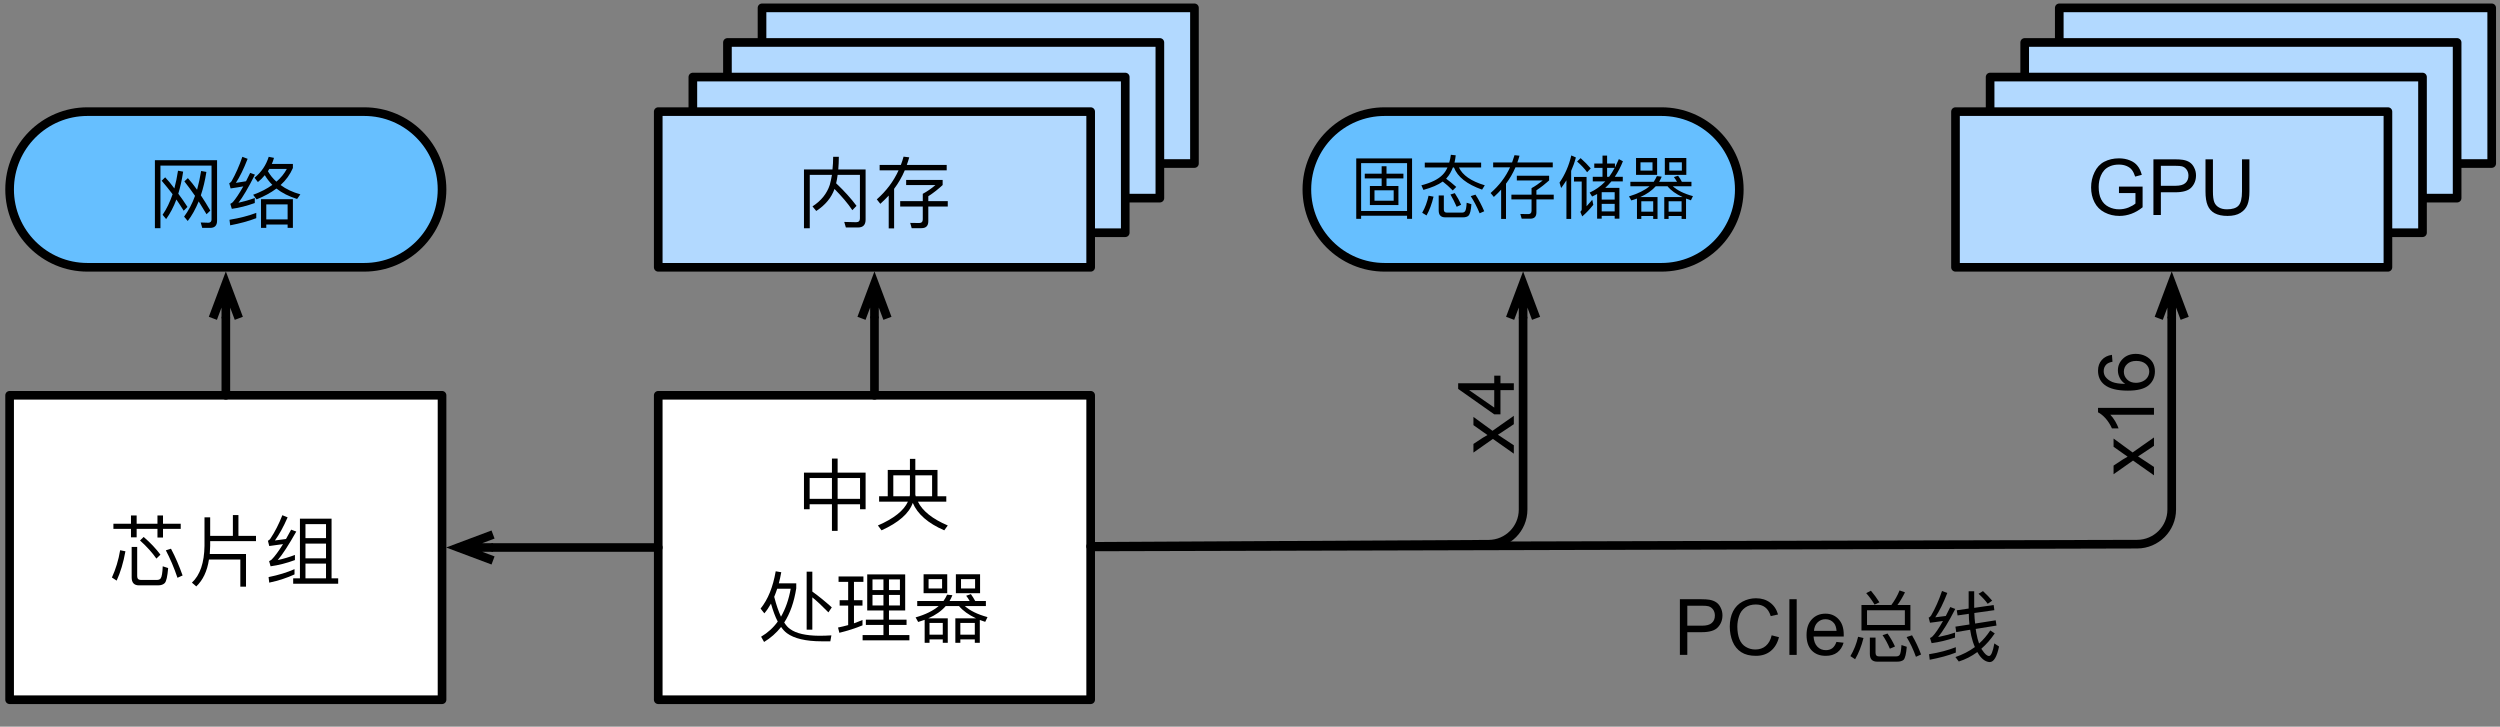 <?xml version="1.0" encoding="UTF-8"?>
<svg xmlns="http://www.w3.org/2000/svg" xmlns:xlink="http://www.w3.org/1999/xlink" width="385.333" height="112" viewBox="0 0 385.333 112" version="1.1">
<rect x="0" y="0" width="385.333" height="112" fill="#808080" stroke="none"/>
<g id="surface1">
<path style=" stroke:none;fill-rule:nonzero;fill:rgb(69.804%,85.098%,100%);fill-opacity:1;" d="M 317.332 25.332 L 384 25.332 L 384 1.332 L 317.332 1.332 Z M 317.332 25.332 "/>
<path style="fill:none;stroke-width:1;stroke-linecap:round;stroke-linejoin:round;stroke:rgb(0%,0%,0%);stroke-opacity:1;stroke-miterlimit:10;" d="M -213.001 367.999 L -163 367.999 L -163 385.999 L -213.001 385.999 Z M -213.001 367.999 " transform="matrix(1.333,0,0,1.333,601.333,-489.333)"/>
<path style=" stroke:none;fill-rule:nonzero;fill:rgb(0%,0%,0%);fill-opacity:1;" d="M 338.27 17.137 L 338.27 8.555 L 342.082 8.555 C 342.844 8.555 343.426 8.633 343.832 8.781 C 344.234 8.938 344.551 9.211 344.793 9.594 C 345.027 9.984 345.145 10.418 345.145 10.887 C 345.145 11.5 344.941 12.012 344.543 12.43 C 344.152 12.844 343.547 13.109 342.73 13.219 C 343.02 13.375 343.25 13.523 343.418 13.656 C 343.75 13.965 344.062 14.344 344.355 14.805 L 345.855 17.137 L 344.418 17.137 L 343.27 15.344 C 342.949 14.836 342.676 14.445 342.457 14.18 C 342.25 13.902 342.051 13.711 341.875 13.594 C 341.707 13.484 341.543 13.406 341.375 13.367 C 341.234 13.34 341.02 13.324 340.73 13.324 L 339.418 13.324 L 339.418 17.137 Z M 339.418 12.344 L 341.855 12.344 C 342.379 12.344 342.793 12.293 343.082 12.18 C 343.375 12.07 343.594 11.898 343.75 11.656 C 343.902 11.422 343.98 11.168 343.98 10.887 C 343.98 10.484 343.824 10.152 343.52 9.887 C 343.23 9.625 342.762 9.492 342.125 9.492 L 339.418 9.492 Z M 339.418 12.344 "/>
<path style=" stroke:none;fill-rule:nonzero;fill:rgb(0%,0%,0%);fill-opacity:1;" d="M 345.98 17.137 L 349.293 8.555 L 350.5 8.555 L 354.02 17.137 L 352.73 17.137 L 351.73 14.531 L 348.125 14.531 L 347.188 17.137 Z M 348.457 13.617 L 351.375 13.617 L 350.48 11.219 C 350.199 10.5 350 9.906 349.875 9.449 C 349.762 10.008 349.605 10.555 349.395 11.094 Z M 348.457 13.617 "/>
<path style=" stroke:none;fill-rule:nonzero;fill:rgb(0%,0%,0%);fill-opacity:1;" d="M 354.898 17.137 L 354.898 8.555 L 356.609 8.555 L 358.629 14.637 C 358.82 15.195 358.961 15.617 359.047 15.906 C 359.141 15.59 359.297 15.133 359.504 14.531 L 361.566 8.555 L 363.086 8.555 L 363.086 17.137 L 362.004 17.137 L 362.004 9.949 L 359.504 17.137 L 358.484 17.137 L 355.984 9.824 L 355.984 17.137 Z M 354.898 17.137 "/>
<path style=" stroke:none;fill-rule:nonzero;fill:rgb(69.804%,85.098%,100%);fill-opacity:1;" d="M 312 30.668 L 378.668 30.668 L 378.668 6.668 L 312 6.668 Z M 312 30.668 "/>
<path style="fill:none;stroke-width:1;stroke-linecap:round;stroke-linejoin:round;stroke:rgb(0%,0%,0%);stroke-opacity:1;stroke-miterlimit:10;" d="M -217 372.001 L -166.999 372.001 L -166.999 390.001 L -217 390.001 Z M -217 372.001 " transform="matrix(1.333,0,0,1.333,601.333,-489.333)"/>
<path style=" stroke:none;fill-rule:nonzero;fill:rgb(0%,0%,0%);fill-opacity:1;" d="M 332.938 22.469 L 332.938 13.887 L 336.75 13.887 C 337.512 13.887 338.094 13.965 338.5 14.117 C 338.902 14.273 339.219 14.543 339.457 14.93 C 339.691 15.32 339.812 15.75 339.812 16.219 C 339.812 16.836 339.609 17.344 339.207 17.762 C 338.816 18.18 338.215 18.445 337.395 18.555 C 337.688 18.711 337.918 18.855 338.082 18.992 C 338.418 19.297 338.73 19.68 339.02 20.137 L 340.52 22.469 L 339.082 22.469 L 337.938 20.68 C 337.613 20.168 337.344 19.777 337.125 19.512 C 336.918 19.234 336.719 19.043 336.543 18.93 C 336.375 18.82 336.207 18.742 336.043 18.699 C 335.902 18.672 335.688 18.656 335.395 18.656 L 334.082 18.656 L 334.082 22.469 Z M 334.082 17.68 L 336.52 17.68 C 337.047 17.68 337.457 17.625 337.75 17.512 C 338.043 17.402 338.262 17.23 338.418 16.992 C 338.566 16.758 338.645 16.5 338.645 16.219 C 338.645 15.82 338.488 15.484 338.188 15.219 C 337.895 14.961 337.426 14.824 336.793 14.824 L 334.082 14.824 Z M 334.082 17.68 "/>
<path style=" stroke:none;fill-rule:nonzero;fill:rgb(0%,0%,0%);fill-opacity:1;" d="M 340.645 22.469 L 343.957 13.887 L 345.168 13.887 L 348.688 22.469 L 347.395 22.469 L 346.395 19.867 L 342.793 19.867 L 341.855 22.469 Z M 343.125 18.949 L 346.043 18.949 L 345.145 16.555 C 344.863 15.836 344.668 15.242 344.543 14.781 C 344.426 15.34 344.27 15.887 344.062 16.43 Z M 343.125 18.949 "/>
<path style=" stroke:none;fill-rule:nonzero;fill:rgb(0%,0%,0%);fill-opacity:1;" d="M 349.566 22.469 L 349.566 13.887 L 351.273 13.887 L 353.297 19.969 C 353.488 20.527 353.629 20.949 353.711 21.242 C 353.805 20.922 353.961 20.465 354.172 19.867 L 356.234 13.887 L 357.754 13.887 L 357.754 22.469 L 356.672 22.469 L 356.672 15.281 L 354.172 22.469 L 353.148 22.469 L 350.648 15.156 L 350.648 22.469 Z M 349.566 22.469 "/>
<path style=" stroke:none;fill-rule:nonzero;fill:rgb(69.804%,85.098%,100%);fill-opacity:1;" d="M 306.668 36 L 373.332 36 L 373.332 12 L 306.668 12 Z M 306.668 36 "/>
<path style="fill:none;stroke-width:1;stroke-linecap:round;stroke-linejoin:round;stroke:rgb(0%,0%,0%);stroke-opacity:1;stroke-miterlimit:10;" d="M -220.999 376 L -171.001 376 L -171.001 394 L -220.999 394 Z M -220.999 376 " transform="matrix(1.333,0,0,1.333,601.333,-489.333)"/>
<path style=" stroke:none;fill-rule:nonzero;fill:rgb(0%,0%,0%);fill-opacity:1;" d="M 327.605 27.805 L 327.605 19.219 L 331.418 19.219 C 332.176 19.219 332.762 19.297 333.168 19.449 C 333.566 19.605 333.887 19.875 334.125 20.262 C 334.359 20.652 334.48 21.086 334.48 21.555 C 334.48 22.168 334.277 22.68 333.875 23.094 C 333.484 23.512 332.879 23.777 332.062 23.887 C 332.355 24.043 332.582 24.188 332.75 24.324 C 333.082 24.633 333.395 25.012 333.688 25.469 L 335.188 27.805 L 333.75 27.805 L 332.605 26.012 C 332.281 25.5 332.012 25.109 331.793 24.844 C 331.582 24.57 331.387 24.375 331.207 24.262 C 331.043 24.152 330.875 24.074 330.707 24.031 C 330.566 24.008 330.355 23.992 330.062 23.992 L 328.75 23.992 L 328.75 27.805 Z M 328.75 23.012 L 331.188 23.012 C 331.715 23.012 332.125 22.961 332.418 22.844 C 332.707 22.734 332.926 22.562 333.082 22.324 C 333.234 22.09 333.312 21.836 333.312 21.555 C 333.312 21.152 333.156 20.82 332.855 20.555 C 332.562 20.293 332.094 20.156 331.457 20.156 L 328.75 20.156 Z M 328.75 23.012 "/>
<path style=" stroke:none;fill-rule:nonzero;fill:rgb(0%,0%,0%);fill-opacity:1;" d="M 335.312 27.805 L 338.625 19.219 L 339.832 19.219 L 343.355 27.805 L 342.062 27.805 L 341.062 25.199 L 337.457 25.199 L 336.52 27.805 Z M 337.793 24.281 L 340.707 24.281 L 339.812 21.887 C 339.531 21.168 339.332 20.574 339.207 20.117 C 339.094 20.672 338.938 21.219 338.73 21.762 Z M 337.793 24.281 "/>
<path style=" stroke:none;fill-rule:nonzero;fill:rgb(0%,0%,0%);fill-opacity:1;" d="M 344.234 27.805 L 344.234 19.219 L 345.941 19.219 L 347.961 25.305 C 348.156 25.859 348.297 26.281 348.379 26.574 C 348.473 26.258 348.629 25.797 348.836 25.199 L 350.898 19.219 L 352.422 19.219 L 352.422 27.805 L 351.336 27.805 L 351.336 20.617 L 348.836 27.805 L 347.816 27.805 L 345.316 20.492 L 345.316 27.805 Z M 344.234 27.805 "/>
<path style=" stroke:none;fill-rule:nonzero;fill:rgb(69.804%,85.098%,100%);fill-opacity:1;" d="M 117.332 25.332 L 184 25.332 L 184 1.332 L 117.332 1.332 Z M 117.332 25.332 "/>
<path style="fill:none;stroke-width:1;stroke-linecap:round;stroke-linejoin:round;stroke:rgb(0%,0%,0%);stroke-opacity:1;stroke-miterlimit:10;" d="M -363.001 367.999 L -313 367.999 L -313 385.999 L -363.001 385.999 Z M -363.001 367.999 " transform="matrix(1.333,0,0,1.333,601.333,-489.333)"/>
<path style=" stroke:none;fill-rule:nonzero;fill:rgb(0%,0%,0%);fill-opacity:1;" d="M 138.27 17.137 L 138.27 8.555 L 142.082 8.555 C 142.844 8.555 143.426 8.633 143.832 8.781 C 144.234 8.938 144.551 9.211 144.793 9.594 C 145.027 9.984 145.145 10.418 145.145 10.887 C 145.145 11.5 144.941 12.012 144.543 12.43 C 144.152 12.844 143.547 13.109 142.73 13.219 C 143.02 13.375 143.25 13.523 143.418 13.656 C 143.75 13.965 144.062 14.344 144.355 14.805 L 145.855 17.137 L 144.418 17.137 L 143.27 15.344 C 142.949 14.836 142.676 14.445 142.457 14.18 C 142.25 13.902 142.051 13.711 141.875 13.594 C 141.707 13.484 141.543 13.406 141.375 13.367 C 141.234 13.34 141.02 13.324 140.73 13.324 L 139.418 13.324 L 139.418 17.137 Z M 139.418 12.344 L 141.855 12.344 C 142.379 12.344 142.793 12.293 143.082 12.18 C 143.375 12.07 143.594 11.898 143.75 11.656 C 143.902 11.422 143.98 11.168 143.98 10.887 C 143.98 10.484 143.824 10.152 143.52 9.887 C 143.23 9.625 142.762 9.492 142.125 9.492 L 139.418 9.492 Z M 139.418 12.344 "/>
<path style=" stroke:none;fill-rule:nonzero;fill:rgb(0%,0%,0%);fill-opacity:1;" d="M 145.98 17.137 L 149.293 8.555 L 150.5 8.555 L 154.02 17.137 L 152.73 17.137 L 151.73 14.531 L 148.125 14.531 L 147.188 17.137 Z M 148.457 13.617 L 151.375 13.617 L 150.48 11.219 C 150.199 10.5 150 9.906 149.875 9.449 C 149.762 10.008 149.605 10.555 149.395 11.094 Z M 148.457 13.617 "/>
<path style=" stroke:none;fill-rule:nonzero;fill:rgb(0%,0%,0%);fill-opacity:1;" d="M 154.898 17.137 L 154.898 8.555 L 156.609 8.555 L 158.629 14.637 C 158.82 15.195 158.961 15.617 159.047 15.906 C 159.141 15.59 159.297 15.133 159.504 14.531 L 161.566 8.555 L 163.086 8.555 L 163.086 17.137 L 162.004 17.137 L 162.004 9.949 L 159.504 17.137 L 158.484 17.137 L 155.984 9.824 L 155.984 17.137 Z M 154.898 17.137 "/>
<path style=" stroke:none;fill-rule:nonzero;fill:rgb(69.804%,85.098%,100%);fill-opacity:1;" d="M 112 30.668 L 178.668 30.668 L 178.668 6.668 L 112 6.668 Z M 112 30.668 "/>
<path style="fill:none;stroke-width:1;stroke-linecap:round;stroke-linejoin:round;stroke:rgb(0%,0%,0%);stroke-opacity:1;stroke-miterlimit:10;" d="M -367 372.001 L -316.999 372.001 L -316.999 390.001 L -367 390.001 Z M -367 372.001 " transform="matrix(1.333,0,0,1.333,601.333,-489.333)"/>
<path style=" stroke:none;fill-rule:nonzero;fill:rgb(0%,0%,0%);fill-opacity:1;" d="M 132.938 22.469 L 132.938 13.887 L 136.75 13.887 C 137.512 13.887 138.094 13.965 138.5 14.117 C 138.902 14.273 139.219 14.543 139.457 14.93 C 139.691 15.32 139.812 15.75 139.812 16.219 C 139.812 16.836 139.609 17.344 139.207 17.762 C 138.816 18.18 138.215 18.445 137.395 18.555 C 137.688 18.711 137.918 18.855 138.082 18.992 C 138.418 19.297 138.73 19.68 139.02 20.137 L 140.52 22.469 L 139.082 22.469 L 137.938 20.68 C 137.613 20.168 137.344 19.777 137.125 19.512 C 136.918 19.234 136.719 19.043 136.543 18.93 C 136.375 18.82 136.207 18.742 136.043 18.699 C 135.902 18.672 135.688 18.656 135.395 18.656 L 134.082 18.656 L 134.082 22.469 Z M 134.082 17.68 L 136.52 17.68 C 137.047 17.68 137.457 17.625 137.75 17.512 C 138.043 17.402 138.262 17.23 138.418 16.992 C 138.566 16.758 138.645 16.5 138.645 16.219 C 138.645 15.82 138.488 15.484 138.188 15.219 C 137.895 14.961 137.426 14.824 136.793 14.824 L 134.082 14.824 Z M 134.082 17.68 "/>
<path style=" stroke:none;fill-rule:nonzero;fill:rgb(0%,0%,0%);fill-opacity:1;" d="M 140.645 22.469 L 143.957 13.887 L 145.168 13.887 L 148.688 22.469 L 147.395 22.469 L 146.395 19.867 L 142.793 19.867 L 141.855 22.469 Z M 143.125 18.949 L 146.043 18.949 L 145.145 16.555 C 144.863 15.836 144.668 15.242 144.543 14.781 C 144.426 15.34 144.27 15.887 144.062 16.43 Z M 143.125 18.949 "/>
<path style=" stroke:none;fill-rule:nonzero;fill:rgb(0%,0%,0%);fill-opacity:1;" d="M 149.566 22.469 L 149.566 13.887 L 151.273 13.887 L 153.297 19.969 C 153.488 20.527 153.629 20.949 153.711 21.242 C 153.805 20.922 153.961 20.465 154.172 19.867 L 156.234 13.887 L 157.754 13.887 L 157.754 22.469 L 156.672 22.469 L 156.672 15.281 L 154.172 22.469 L 153.148 22.469 L 150.648 15.156 L 150.648 22.469 Z M 149.566 22.469 "/>
<path style=" stroke:none;fill-rule:nonzero;fill:rgb(69.804%,85.098%,100%);fill-opacity:1;" d="M 106.668 36 L 173.332 36 L 173.332 12 L 106.668 12 Z M 106.668 36 "/>
<path style="fill:none;stroke-width:1;stroke-linecap:round;stroke-linejoin:round;stroke:rgb(0%,0%,0%);stroke-opacity:1;stroke-miterlimit:10;" d="M -370.999 376 L -321.001 376 L -321.001 394 L -370.999 394 Z M -370.999 376 " transform="matrix(1.333,0,0,1.333,601.333,-489.333)"/>
<path style=" stroke:none;fill-rule:nonzero;fill:rgb(0%,0%,0%);fill-opacity:1;" d="M 127.605 27.805 L 127.605 19.219 L 131.418 19.219 C 132.176 19.219 132.762 19.297 133.168 19.449 C 133.566 19.605 133.887 19.875 134.125 20.262 C 134.359 20.652 134.48 21.086 134.48 21.555 C 134.48 22.168 134.277 22.68 133.875 23.094 C 133.484 23.512 132.879 23.777 132.062 23.887 C 132.355 24.043 132.582 24.188 132.75 24.324 C 133.082 24.633 133.395 25.012 133.688 25.469 L 135.188 27.805 L 133.75 27.805 L 132.605 26.012 C 132.281 25.5 132.012 25.109 131.793 24.844 C 131.582 24.57 131.387 24.375 131.207 24.262 C 131.043 24.152 130.875 24.074 130.707 24.031 C 130.566 24.008 130.355 23.992 130.062 23.992 L 128.75 23.992 L 128.75 27.805 Z M 128.75 23.012 L 131.188 23.012 C 131.715 23.012 132.125 22.961 132.418 22.844 C 132.707 22.734 132.926 22.562 133.082 22.324 C 133.234 22.09 133.312 21.836 133.312 21.555 C 133.312 21.152 133.156 20.82 132.855 20.555 C 132.562 20.293 132.094 20.156 131.457 20.156 L 128.75 20.156 Z M 128.75 23.012 "/>
<path style=" stroke:none;fill-rule:nonzero;fill:rgb(0%,0%,0%);fill-opacity:1;" d="M 135.312 27.805 L 138.625 19.219 L 139.832 19.219 L 143.355 27.805 L 142.062 27.805 L 141.062 25.199 L 137.457 25.199 L 136.52 27.805 Z M 137.793 24.281 L 140.707 24.281 L 139.812 21.887 C 139.531 21.168 139.332 20.574 139.207 20.117 C 139.094 20.672 138.938 21.219 138.73 21.762 Z M 137.793 24.281 "/>
<path style=" stroke:none;fill-rule:nonzero;fill:rgb(0%,0%,0%);fill-opacity:1;" d="M 144.234 27.805 L 144.234 19.219 L 145.941 19.219 L 147.961 25.305 C 148.156 25.859 148.297 26.281 148.379 26.574 C 148.473 26.258 148.629 25.797 148.836 25.199 L 150.898 19.219 L 152.422 19.219 L 152.422 27.805 L 151.336 27.805 L 151.336 20.617 L 148.836 27.805 L 147.816 27.805 L 145.316 20.492 L 145.316 27.805 Z M 144.234 27.805 "/>
<path style="fill:none;stroke-width:1;stroke-linecap:round;stroke-linejoin:round;stroke:rgb(0%,0%,0%);stroke-opacity:1;stroke-miterlimit:10;" d="M -325 430.331 L -203.989 430.012 C -201.786 430.003 -199.999 428.216 -199.999 426.013 L -199.999 403.899 " transform="matrix(1.333,0,0,1.333,601.333,-489.333)"/>
<path style="fill:none;stroke-width:1;stroke-linecap:butt;stroke-linejoin:miter;stroke:rgb(0%,0%,0%);stroke-opacity:1;stroke-miterlimit:10;" d="M -199.999 399.897 L -199.999 403.899 M -201.499 403.899 L -199.999 399.897 L -198.499 403.899 " transform="matrix(1.333,0,0,1.333,601.333,-489.333)"/>
<path style=" stroke:none;fill-rule:nonzero;fill:rgb(0%,0%,0%);fill-opacity:1;" d="M 258.926 100.941 L 258.926 92.359 L 262.176 92.359 C 262.742 92.359 263.18 92.391 263.488 92.441 C 263.902 92.516 264.246 92.645 264.527 92.836 C 264.82 93.035 265.051 93.312 265.215 93.672 C 265.395 94.02 265.488 94.41 265.488 94.836 C 265.488 95.578 265.246 96.191 264.777 96.691 C 264.32 97.191 263.488 97.441 262.277 97.441 L 260.07 97.441 L 260.07 100.941 Z M 260.07 96.441 L 262.301 96.441 C 263.02 96.441 263.535 96.305 263.84 96.023 C 264.16 95.75 264.32 95.367 264.32 94.879 C 264.32 94.52 264.227 94.211 264.051 93.961 C 263.867 93.703 263.621 93.523 263.32 93.441 C 263.137 93.391 262.785 93.359 262.258 93.359 L 260.07 93.359 Z M 260.07 96.441 "/>
<path style=" stroke:none;fill-rule:nonzero;fill:rgb(0%,0%,0%);fill-opacity:1;" d="M 273.074 97.922 L 274.199 98.211 C 273.961 99.145 273.531 99.859 272.906 100.359 C 272.293 100.848 271.539 101.086 270.637 101.086 C 269.719 101.086 268.969 100.898 268.387 100.523 C 267.805 100.148 267.355 99.609 267.055 98.898 C 266.762 98.18 266.617 97.41 266.617 96.586 C 266.617 95.688 266.781 94.898 267.117 94.234 C 267.461 93.566 267.949 93.066 268.574 92.734 C 269.211 92.391 269.906 92.211 270.656 92.211 C 271.516 92.211 272.242 92.438 272.824 92.879 C 273.418 93.312 273.828 93.922 274.055 94.711 L 272.93 94.961 C 272.73 94.336 272.449 93.891 272.074 93.609 C 271.699 93.316 271.219 93.172 270.637 93.172 C 269.98 93.172 269.434 93.332 268.992 93.648 C 268.543 93.973 268.23 94.398 268.055 94.941 C 267.871 95.473 267.781 96.016 267.781 96.566 C 267.781 97.305 267.887 97.953 268.094 98.504 C 268.312 99.047 268.648 99.453 269.094 99.711 C 269.539 99.977 270.023 100.109 270.555 100.109 C 271.188 100.109 271.727 99.93 272.156 99.566 C 272.602 99.191 272.906 98.645 273.074 97.922 Z M 273.074 97.922 "/>
<path style=" stroke:none;fill-rule:nonzero;fill:rgb(0%,0%,0%);fill-opacity:1;" d="M 275.805 100.941 L 275.805 92.359 L 276.93 92.359 L 276.93 100.941 Z M 275.805 100.941 "/>
<path style=" stroke:none;fill-rule:nonzero;fill:rgb(0%,0%,0%);fill-opacity:1;" d="M 283.055 98.941 L 284.156 99.066 C 283.977 99.707 283.648 100.207 283.18 100.566 C 282.719 100.914 282.125 101.086 281.406 101.086 C 280.5 101.086 279.781 100.812 279.242 100.254 C 278.711 99.688 278.449 98.895 278.449 97.879 C 278.449 96.836 278.719 96.035 279.262 95.461 C 279.805 94.879 280.5 94.586 281.367 94.586 C 282.199 94.586 282.871 94.875 283.387 95.441 C 283.914 96 284.18 96.789 284.18 97.816 C 284.18 97.891 284.18 97.984 284.18 98.109 L 279.531 98.109 C 279.574 98.789 279.766 99.312 280.117 99.672 C 280.461 100.035 280.898 100.211 281.43 100.211 C 281.812 100.211 282.141 100.117 282.406 99.922 C 282.684 99.711 282.898 99.391 283.055 98.941 Z M 279.594 97.234 L 283.074 97.234 C 283.031 96.707 282.898 96.312 282.68 96.047 C 282.344 95.645 281.906 95.441 281.367 95.441 C 280.875 95.441 280.469 95.609 280.137 95.941 C 279.812 96.266 279.637 96.691 279.594 97.234 Z M 279.594 97.234 "/>
<path style=" stroke:none;fill-rule:nonzero;fill:rgb(0%,0%,0%);fill-opacity:1;" d="M 286.914 93.254 L 286.914 97.172 L 294.457 97.172 L 294.457 93.254 L 292.457 93.254 C 292.852 92.711 293.246 92.066 293.621 91.297 L 292.789 91.004 C 292.457 91.816 292.039 92.547 291.52 93.254 Z M 293.602 96.336 L 287.77 96.336 L 287.77 94.066 L 293.602 94.066 Z M 288.371 91.047 L 287.645 91.422 C 288.102 91.941 288.539 92.523 288.934 93.191 L 289.684 92.836 C 289.27 92.191 288.832 91.586 288.371 91.047 Z M 286.395 98.148 C 286.145 99.234 285.746 100.234 285.207 101.129 L 285.934 101.609 C 286.477 100.691 286.914 99.586 287.227 98.336 Z M 290.934 97.648 L 290.164 97.898 C 290.582 98.504 290.957 99.191 291.289 99.984 L 292.082 99.648 C 291.746 98.922 291.371 98.273 290.934 97.648 Z M 294.707 97.922 L 293.871 98.191 C 294.414 99.066 294.895 100.086 295.309 101.234 L 296.102 100.879 C 295.707 99.816 295.246 98.836 294.707 97.922 Z M 292.395 101.984 C 292.852 101.984 293.184 101.898 293.414 101.691 C 293.645 101.441 293.809 100.773 293.895 99.691 L 293.082 99.422 C 293.02 100.273 292.934 100.773 292.789 100.961 C 292.684 101.086 292.52 101.172 292.246 101.172 L 289.602 101.172 C 289.246 101.172 289.082 100.984 289.082 100.609 L 289.082 98.273 L 288.207 98.273 L 288.207 100.797 C 288.207 101.586 288.582 101.984 289.332 101.984 Z M 292.395 101.984 "/>
<path style=" stroke:none;fill-rule:nonzero;fill:rgb(0%,0%,0%);fill-opacity:1;" d="M 301.457 99.754 C 300.289 100.211 298.914 100.586 297.332 100.836 L 297.434 101.691 C 298.934 101.398 300.289 101.047 301.457 100.586 Z M 299.332 91.086 C 298.852 92.504 298.289 93.773 297.645 94.879 C 297.52 95.047 297.414 95.148 297.27 95.191 L 297.477 95.984 C 298.145 95.898 298.832 95.816 299.477 95.711 C 298.852 96.836 298.309 97.629 297.871 98.086 C 297.77 98.191 297.645 98.273 297.477 98.336 L 297.727 99.129 C 298.871 98.984 300.059 98.691 301.332 98.273 L 301.332 97.504 C 300.457 97.797 299.602 98.004 298.727 98.191 C 299.434 97.336 300.332 95.898 301.371 93.859 L 300.602 93.566 C 300.371 94.047 300.121 94.504 299.914 94.941 C 299.371 95.023 298.832 95.086 298.289 95.148 C 298.914 94.211 299.539 92.961 300.145 91.398 Z M 307.289 93.254 L 304.289 93.691 L 304.289 91.129 L 303.434 91.129 L 303.434 93.797 L 301.602 94.066 L 301.727 94.859 L 303.457 94.609 C 303.457 95.191 303.496 95.734 303.559 96.254 L 301.395 96.586 L 301.52 97.422 L 303.664 97.066 C 303.727 97.379 303.77 97.672 303.832 97.984 C 303.977 98.629 304.164 99.211 304.395 99.734 C 303.496 100.398 302.496 100.898 301.395 101.273 L 301.914 101.961 C 302.934 101.648 303.895 101.148 304.77 100.504 C 304.852 100.648 304.934 100.797 305.039 100.941 C 305.559 101.672 306.102 102.023 306.684 102.047 C 307.309 102.047 307.789 101.234 308.121 99.648 L 307.395 99.172 C 307.164 100.461 306.895 101.109 306.582 101.109 C 306.27 101.109 305.934 100.816 305.539 100.211 C 305.477 100.148 305.434 100.066 305.395 99.984 C 306.145 99.336 306.832 98.547 307.457 97.629 L 306.77 97.172 C 306.27 97.922 305.707 98.609 305.039 99.191 C 304.871 98.711 304.727 98.191 304.621 97.566 C 304.582 97.359 304.539 97.148 304.52 96.941 L 307.727 96.422 L 307.602 95.609 L 304.434 96.109 C 304.371 95.609 304.332 95.066 304.309 94.484 L 307.395 94.047 Z M 305.645 91.109 L 304.957 91.523 C 305.559 92.066 306.039 92.586 306.371 93.066 L 307.059 92.586 C 306.727 92.172 306.246 91.672 305.645 91.109 Z M 305.645 91.109 "/>
<path style=" stroke:none;fill-rule:nonzero;fill:rgb(100%,100%,100%);fill-opacity:1;" d="M 101.332 108 L 168 108 L 168 61.066 L 101.332 61.066 Z M 101.332 108 "/>
<path style="fill:none;stroke-width:1;stroke-linecap:round;stroke-linejoin:round;stroke:rgb(0%,0%,0%);stroke-opacity:1;stroke-miterlimit:10;" d="M -375.001 412.8 L -325 412.8 L -325 448 L -375.001 448 Z M -375.001 412.8 " transform="matrix(1.333,0,0,1.333,601.333,-489.333)"/>
<path style=" stroke:none;fill-rule:nonzero;fill:rgb(0%,0%,0%);fill-opacity:1;" d="M 128.23 70.68 L 128.23 72.848 L 123.918 72.848 L 123.918 78.492 L 124.793 78.492 L 124.793 77.723 L 128.23 77.723 L 128.23 81.824 L 129.105 81.824 L 129.105 77.723 L 132.562 77.723 L 132.562 78.492 L 133.418 78.492 L 133.418 72.848 L 129.105 72.848 L 129.105 70.68 Z M 124.793 76.887 L 124.793 73.68 L 128.23 73.68 L 128.23 76.887 Z M 129.105 76.887 L 129.105 73.68 L 132.562 73.68 L 132.562 76.887 Z M 129.105 76.887 "/>
<path style=" stroke:none;fill-rule:nonzero;fill:rgb(0%,0%,0%);fill-opacity:1;" d="M 144.5 72.43 L 141.082 72.43 L 141.082 70.723 L 140.25 70.723 L 140.25 72.43 L 136.832 72.43 L 136.832 76.492 L 135.5 76.492 L 135.5 77.324 L 139.938 77.324 C 139.312 78.699 137.77 79.93 135.312 80.992 L 135.875 81.742 C 138.5 80.555 140.125 79.137 140.688 77.512 C 141.418 79.242 143.043 80.66 145.543 81.742 L 146.082 80.992 C 143.73 79.992 142.188 78.762 141.48 77.324 L 145.855 77.324 L 145.855 76.492 L 144.5 76.492 Z M 137.688 76.492 L 137.688 73.262 L 140.25 73.262 L 140.25 76.242 L 140.207 76.492 Z M 141.145 76.492 L 141.082 76.242 L 141.082 73.262 L 143.668 73.262 L 143.668 76.492 Z M 141.145 76.492 "/>
<path style=" stroke:none;fill-rule:nonzero;fill:rgb(0%,0%,0%);fill-opacity:1;" d="M 119.562 88.055 C 119.145 90.473 118.375 92.387 117.23 93.805 L 117.812 94.535 C 118.188 94.098 118.52 93.598 118.832 93.035 C 119.145 94.117 119.48 95.055 119.875 95.805 C 119.207 96.742 118.332 97.535 117.312 98.137 L 117.77 98.949 C 118.77 98.348 119.645 97.574 120.395 96.637 C 120.668 97.035 120.957 97.348 121.293 97.598 C 122.395 98.41 124.188 98.848 126.668 98.848 L 127.98 98.848 L 128.145 97.93 C 127.5 97.973 126.875 97.992 126.25 97.992 C 124.23 97.973 122.73 97.637 121.812 96.973 C 121.457 96.742 121.168 96.41 120.875 95.949 C 121.793 94.535 122.395 92.785 122.73 90.68 L 122.73 89.91 L 120.043 89.91 C 120.188 89.367 120.312 88.805 120.418 88.199 Z M 119.332 91.992 C 119.5 91.598 119.645 91.18 119.793 90.742 L 121.875 90.742 C 121.582 92.387 121.082 93.824 120.375 95.055 C 120 94.242 119.645 93.223 119.332 91.992 Z M 124.332 88.117 L 124.332 97.055 L 125.207 97.055 L 125.207 92.074 C 125.895 92.617 126.73 93.41 127.688 94.387 L 128.207 93.617 C 127.188 92.699 126.188 91.887 125.207 91.18 L 125.207 88.117 Z M 124.332 88.117 "/>
<path style=" stroke:none;fill-rule:nonzero;fill:rgb(0%,0%,0%);fill-opacity:1;" d="M 133.668 88.535 L 133.668 94.098 L 136.168 94.098 L 136.168 95.512 L 133.457 95.512 L 133.457 96.324 L 136.168 96.324 L 136.168 97.887 L 132.957 97.887 L 132.957 98.699 L 140.168 98.699 L 140.168 97.887 L 137.02 97.887 L 137.02 96.324 L 139.73 96.324 L 139.73 95.512 L 137.02 95.512 L 137.02 94.098 L 139.52 94.098 L 139.52 88.535 Z M 138.707 93.324 L 137.02 93.324 L 137.02 91.699 L 138.707 91.699 Z M 136.168 93.324 L 134.48 93.324 L 134.48 91.699 L 136.168 91.699 Z M 134.48 90.949 L 134.48 89.305 L 136.168 89.305 L 136.168 90.949 Z M 137.02 89.305 L 138.707 89.305 L 138.707 90.949 L 137.02 90.949 Z M 129.418 92.512 L 129.418 93.348 L 130.73 93.348 L 130.73 96.348 C 130.207 96.492 129.688 96.617 129.168 96.723 L 129.375 97.535 C 130.645 97.223 131.832 96.848 132.938 96.387 L 132.938 95.555 C 132.5 95.742 132.082 95.91 131.625 96.074 L 131.625 93.348 L 132.938 93.348 L 132.938 92.512 L 131.625 92.512 L 131.625 89.68 L 133.082 89.68 L 133.082 88.848 L 129.25 88.848 L 129.25 89.68 L 130.73 89.68 L 130.73 92.512 Z M 129.418 92.512 "/>
<path style=" stroke:none;fill-rule:nonzero;fill:rgb(0%,0%,0%);fill-opacity:1;" d="M 142.355 88.512 L 142.355 91.43 L 146 91.43 L 146 88.512 Z M 145.207 90.699 L 143.125 90.699 L 143.125 89.262 L 145.207 89.262 Z M 147.332 88.512 L 147.332 91.43 L 151.062 91.43 L 151.062 88.512 Z M 150.293 90.699 L 148.125 90.699 L 148.125 89.262 L 150.293 89.262 Z M 141.375 92.637 L 141.375 93.41 L 144.688 93.41 C 143.855 94.117 142.668 94.723 141.125 95.16 L 141.52 95.867 C 141.875 95.762 142.188 95.66 142.52 95.535 L 142.52 99.074 L 143.27 99.074 L 143.27 98.555 L 145.312 98.555 L 145.312 99.074 L 146.082 99.074 L 146.082 95.305 L 143.082 95.305 C 144.207 94.805 145.105 94.18 145.77 93.41 L 147.812 93.41 C 148.418 94.137 149.293 94.762 150.438 95.305 L 147.25 95.305 L 147.25 99.074 L 148.02 99.074 L 148.02 98.555 L 150.25 98.555 L 150.25 99.074 L 151.02 99.074 L 151.02 95.555 C 151.293 95.637 151.562 95.762 151.855 95.848 L 152.207 95.117 C 150.668 94.699 149.5 94.117 148.707 93.41 L 151.957 93.41 L 151.957 92.637 L 150.312 92.637 C 150.105 92.262 149.895 91.91 149.645 91.574 L 148.918 91.824 C 149.105 92.055 149.293 92.324 149.457 92.637 L 146.355 92.637 C 146.52 92.348 146.688 92.055 146.793 91.742 L 145.98 91.66 C 145.832 91.992 145.645 92.324 145.418 92.637 Z M 143.27 97.824 L 143.27 96.012 L 145.312 96.012 L 145.312 97.824 Z M 148.02 97.824 L 148.02 96.012 L 150.25 96.012 L 150.25 97.824 Z M 148.02 97.824 "/>
<path style=" stroke:none;fill-rule:nonzero;fill:rgb(69.804%,85.098%,100%);fill-opacity:1;" d="M 101.332 41.332 L 168 41.332 L 168 17.332 L 101.332 17.332 Z M 101.332 41.332 "/>
<path style="fill:none;stroke-width:1;stroke-linecap:round;stroke-linejoin:round;stroke:rgb(0%,0%,0%);stroke-opacity:1;stroke-miterlimit:10;" d="M -375.001 379.999 L -325 379.999 L -325 397.999 L -375.001 397.999 Z M -375.001 379.999 " transform="matrix(1.333,0,0,1.333,601.333,-489.333)"/>
<path style=" stroke:none;fill-rule:nonzero;fill:rgb(0%,0%,0%);fill-opacity:1;" d="M 128.625 29.125 C 129.75 30.27 130.688 31.355 131.375 32.395 L 132.02 31.73 C 131.168 30.582 130.125 29.438 128.875 28.25 C 128.98 27.855 129.043 27.418 129.105 26.957 L 132.543 26.957 L 132.543 33.668 C 132.543 34.043 132.355 34.25 131.957 34.25 L 130.125 34.207 L 130.375 35.062 L 132.25 35.062 C 133.02 35.062 133.418 34.668 133.418 33.855 L 133.418 26.125 L 129.207 26.125 C 129.25 25.52 129.293 24.875 129.293 24.168 L 128.418 24.168 C 128.418 24.855 128.375 25.52 128.312 26.125 L 123.918 26.125 L 123.918 35.188 L 124.812 35.188 L 124.812 26.957 L 128.23 26.957 C 128.145 27.52 128.02 28.02 127.895 28.5 C 127.457 29.832 126.582 30.938 125.23 31.812 L 125.812 32.52 C 127.207 31.605 128.145 30.48 128.625 29.125 Z M 128.625 29.125 "/>
<path style=" stroke:none;fill-rule:nonzero;fill:rgb(0%,0%,0%);fill-opacity:1;" d="M 135.582 25.418 L 135.582 26.25 L 138.5 26.25 C 137.73 27.957 136.605 29.438 135.145 30.73 L 135.688 31.418 C 136.145 31 136.562 30.582 136.98 30.145 L 136.98 35.207 L 137.812 35.207 L 137.812 29.105 C 138.457 28.25 139.02 27.293 139.457 26.25 L 145.918 26.25 L 145.918 25.418 L 139.77 25.418 C 139.918 25.043 140.02 24.645 140.145 24.25 L 139.27 24.145 C 139.145 24.582 139.02 25 138.855 25.418 Z M 138.75 31 L 138.75 31.832 L 142.23 31.832 L 142.23 33.812 C 142.23 34.188 142.043 34.375 141.668 34.375 C 141.188 34.375 140.73 34.355 140.293 34.355 L 140.52 35.168 L 142.02 35.168 C 142.73 35.168 143.082 34.812 143.082 34.105 L 143.082 31.832 L 146.082 31.832 L 146.082 31 L 143.082 31 L 143.082 30.25 C 143.918 29.707 144.645 29.125 145.293 28.52 L 145.293 27.73 L 139.668 27.73 L 139.668 28.52 L 144.188 28.52 C 143.562 29.062 142.918 29.5 142.23 29.875 L 142.23 31 Z M 138.75 31 "/>
<path style="fill:none;stroke-width:1;stroke-linecap:round;stroke-linejoin:round;stroke:rgb(0%,0%,0%);stroke-opacity:1;stroke-miterlimit:10;" d="M -349.999 412.8 L -349.999 403.899 " transform="matrix(1.333,0,0,1.333,601.333,-489.333)"/>
<path style="fill:none;stroke-width:1;stroke-linecap:butt;stroke-linejoin:miter;stroke:rgb(0%,0%,0%);stroke-opacity:1;stroke-miterlimit:10;" d="M -349.999 399.897 L -349.999 403.899 M -351.499 403.899 L -349.999 399.897 L -348.499 403.899 " transform="matrix(1.333,0,0,1.333,601.333,-489.333)"/>
<path style="fill-rule:nonzero;fill:rgb(40%,74.902%,100%);fill-opacity:1;stroke-width:1;stroke-linecap:round;stroke-linejoin:round;stroke:rgb(0%,0%,0%);stroke-opacity:1;stroke-miterlimit:10;" d="M -291.001 379.999 L -259 379.999 C -254.031 379.999 -250 384.03 -250 388.999 C -250 393.968 -254.031 397.999 -259 397.999 L -291.001 397.999 C -295.97 397.999 -300.001 393.968 -300.001 388.999 C -300.001 384.03 -295.97 379.999 -291.001 379.999 Z M -291.001 379.999 " transform="matrix(1.333,0,0,1.333,601.333,-489.333)"/>
<path style=" stroke:none;fill-rule:nonzero;fill:rgb(0%,0%,0%);fill-opacity:1;" d="M 210.355 26.77 L 210.355 27.5 L 212.957 27.5 L 212.957 28.668 L 211.145 28.668 L 211.145 31.605 L 215.543 31.605 L 215.543 28.668 L 213.707 28.668 L 213.707 27.5 L 216.312 27.5 L 216.312 26.77 L 213.707 26.77 L 213.707 25.625 L 212.957 25.625 L 212.957 26.77 Z M 214.812 30.938 L 211.855 30.938 L 211.855 29.332 L 214.812 29.332 Z M 217.645 24.418 L 209.043 24.418 L 209.043 33.73 L 209.793 33.73 L 209.793 33.25 L 216.875 33.25 L 216.875 33.73 L 217.645 33.73 Z M 209.793 32.52 L 209.793 25.145 L 216.875 25.145 L 216.875 32.52 Z M 209.793 32.52 "/>
<path style=" stroke:none;fill-rule:nonzero;fill:rgb(0%,0%,0%);fill-opacity:1;" d="M 223.625 23.855 C 223.582 24.293 223.48 24.688 223.375 25.062 L 219.605 25.062 L 219.605 25.812 L 223.105 25.812 C 222.918 26.23 222.688 26.605 222.375 26.918 C 221.707 27.625 220.605 28.168 219.082 28.562 L 219.395 29.27 C 220.668 28.918 221.668 28.5 222.375 27.98 C 222.895 28.375 223.395 28.832 223.918 29.355 L 224.457 28.812 C 223.875 28.293 223.355 27.875 222.895 27.543 C 222.918 27.5 222.957 27.457 223 27.418 C 223.395 26.98 223.707 26.418 223.938 25.812 L 224.105 25.812 C 224.645 27.25 226.082 28.395 228.438 29.23 L 228.855 28.562 C 226.73 27.918 225.418 27 224.875 25.812 L 228.293 25.812 L 228.293 25.062 L 224.188 25.062 C 224.27 24.707 224.332 24.332 224.375 23.938 Z M 220.188 30.168 C 219.98 31.125 219.668 32 219.207 32.793 L 219.875 33.207 C 220.332 32.395 220.688 31.438 220.957 30.312 Z M 224.23 29.77 L 223.562 29.98 C 223.895 30.543 224.207 31.168 224.52 31.875 L 225.207 31.562 C 224.938 30.938 224.605 30.332 224.23 29.77 Z M 227.418 30 L 226.688 30.23 C 227.188 31 227.645 31.875 228.062 32.875 L 228.77 32.562 C 228.375 31.645 227.938 30.793 227.418 30 Z M 225.48 33.5 C 225.875 33.5 226.168 33.418 226.355 33.23 C 226.562 33.02 226.73 32.438 226.793 31.48 L 226.062 31.25 C 226.02 31.98 225.938 32.418 225.812 32.562 C 225.707 32.707 225.562 32.77 225.332 32.77 L 223 32.77 C 222.688 32.77 222.543 32.605 222.543 32.293 L 222.543 30.125 L 221.75 30.125 L 221.75 32.438 C 221.75 33.145 222.082 33.5 222.77 33.5 Z M 225.48 33.5 "/>
<path style=" stroke:none;fill-rule:nonzero;fill:rgb(0%,0%,0%);fill-opacity:1;" d="M 230.145 25.043 L 230.145 25.793 L 232.75 25.793 C 232.062 27.293 231.062 28.605 229.75 29.75 L 230.25 30.355 C 230.645 30 231.02 29.625 231.375 29.23 L 231.375 33.75 L 232.125 33.75 L 232.125 28.312 C 232.707 27.543 233.188 26.707 233.582 25.793 L 239.332 25.793 L 239.332 25.043 L 233.875 25.043 C 234 24.707 234.105 24.355 234.207 24 L 233.438 23.918 C 233.312 24.293 233.188 24.668 233.062 25.043 Z M 232.957 30 L 232.957 30.73 L 236.062 30.73 L 236.062 32.5 C 236.062 32.832 235.875 33 235.562 33 C 235.125 33 234.73 32.98 234.332 32.98 L 234.543 33.707 L 235.875 33.707 C 236.5 33.707 236.812 33.375 236.812 32.75 L 236.812 30.73 L 239.48 30.73 L 239.48 30 L 236.812 30 L 236.812 29.332 C 237.543 28.855 238.188 28.332 238.77 27.812 L 238.77 27.082 L 233.793 27.082 L 233.793 27.812 L 237.793 27.812 C 237.23 28.27 236.668 28.668 236.062 29 L 236.062 30 Z M 232.957 30 "/>
<path style=" stroke:none;fill-rule:nonzero;fill:rgb(0%,0%,0%);fill-opacity:1;" d="M 241.438 27.793 L 241.438 33.75 L 242.168 33.75 L 242.168 26.332 C 242.457 25.688 242.707 25 242.895 24.27 L 242.188 23.957 C 241.832 25.52 241.207 26.938 240.375 28.145 L 240.625 28.98 C 240.918 28.582 241.188 28.188 241.438 27.793 Z M 243.625 24.375 L 243.082 24.895 C 243.73 25.457 244.25 26.02 244.625 26.543 L 245.188 25.957 C 244.75 25.438 244.23 24.918 243.625 24.375 Z M 242.605 27.27 L 242.605 27.98 L 243.793 27.98 L 243.793 32.25 C 243.793 32.395 243.73 32.52 243.582 32.645 L 243.875 33.355 C 244.48 32.832 245.062 32.23 245.582 31.562 L 245.418 30.793 C 245.105 31.168 244.812 31.5 244.543 31.793 L 244.543 27.27 Z M 245.73 25.207 L 245.73 25.875 L 247 25.875 L 247 27.25 L 245.5 27.25 L 245.5 27.957 L 247.438 27.957 C 246.73 28.707 245.918 29.27 245.02 29.688 L 245.395 30.293 C 245.645 30.168 245.918 30.043 246.168 29.895 L 246.168 33.707 L 246.875 33.707 L 246.875 33.27 L 248.875 33.27 L 248.875 33.707 L 249.605 33.707 L 249.605 28.957 L 247.418 28.957 C 247.75 28.645 248.082 28.312 248.375 27.957 L 250.125 27.957 L 250.125 27.25 L 248.895 27.25 C 249.375 26.543 249.793 25.75 250.145 24.855 L 249.52 24.52 C 249.312 24.957 249.125 25.395 248.918 25.832 L 248.918 25.207 L 247.707 25.207 L 247.707 23.98 L 247 23.98 L 247 25.207 Z M 248.02 27.25 L 247.707 27.25 L 247.707 25.875 L 248.875 25.875 C 248.625 26.355 248.332 26.812 248.02 27.25 Z M 246.875 31.418 L 248.875 31.418 L 248.875 32.582 L 246.875 32.582 Z M 248.875 30.77 L 246.875 30.77 L 246.875 29.625 L 248.875 29.625 Z M 248.875 30.77 "/>
<path style=" stroke:none;fill-rule:nonzero;fill:rgb(0%,0%,0%);fill-opacity:1;" d="M 252.168 24.355 L 252.168 26.957 L 255.418 26.957 L 255.418 24.355 Z M 254.707 26.293 L 252.855 26.293 L 252.855 25.02 L 254.707 25.02 Z M 256.605 24.355 L 256.605 26.957 L 259.918 26.957 L 259.918 24.355 Z M 259.23 26.293 L 257.293 26.293 L 257.293 25.02 L 259.23 25.02 Z M 251.293 28.02 L 251.293 28.707 L 254.25 28.707 C 253.5 29.332 252.457 29.855 251.082 30.27 L 251.438 30.895 C 251.73 30.793 252.02 30.707 252.312 30.605 L 252.312 33.75 L 252.98 33.75 L 252.98 33.293 L 254.812 33.293 L 254.812 33.75 L 255.48 33.75 L 255.48 30.375 L 252.812 30.375 C 253.812 29.938 254.605 29.375 255.207 28.707 L 257.02 28.707 C 257.543 29.355 258.332 29.918 259.355 30.375 L 256.52 30.375 L 256.52 33.75 L 257.188 33.75 L 257.188 33.293 L 259.188 33.293 L 259.188 33.75 L 259.875 33.75 L 259.875 30.605 C 260.105 30.688 260.355 30.793 260.625 30.875 L 260.938 30.23 C 259.543 29.855 258.52 29.332 257.832 28.707 L 260.707 28.707 L 260.707 28.02 L 259.23 28.02 C 259.062 27.688 258.875 27.375 258.645 27.082 L 258 27.293 C 258.168 27.5 258.332 27.75 258.48 28.02 L 255.73 28.02 C 255.875 27.75 256.02 27.5 256.125 27.23 L 255.375 27.145 C 255.25 27.457 255.082 27.73 254.895 28.02 Z M 252.98 32.625 L 252.98 31.02 L 254.812 31.02 L 254.812 32.625 Z M 257.188 32.625 L 257.188 31.02 L 259.188 31.02 L 259.188 32.625 Z M 257.188 32.625 "/>
<path style="fill-rule:nonzero;fill:rgb(40%,74.902%,100%);fill-opacity:1;stroke-width:1;stroke-linecap:round;stroke-linejoin:round;stroke:rgb(0%,0%,0%);stroke-opacity:1;stroke-miterlimit:10;" d="M -441.001 379.999 L -409 379.999 C -404.031 379.999 -400 384.03 -400 388.999 C -400 393.968 -404.031 397.999 -409 397.999 L -441.001 397.999 C -445.97 397.999 -450.001 393.968 -450.001 388.999 C -450.001 384.03 -445.97 379.999 -441.001 379.999 Z M -441.001 379.999 " transform="matrix(1.333,0,0,1.333,601.333,-489.333)"/>
<path style=" stroke:none;fill-rule:nonzero;fill:rgb(0%,0%,0%);fill-opacity:1;" d="M 28.312 32.48 L 28.895 31.895 C 28.418 31.145 27.938 30.48 27.48 29.855 C 27.793 28.832 28.043 27.707 28.23 26.457 L 27.438 26.312 C 27.293 27.27 27.105 28.188 26.875 29.043 C 26.375 28.355 25.895 27.793 25.457 27.332 L 24.918 27.855 C 25.457 28.48 26.02 29.168 26.605 29.938 C 26.188 31.145 25.688 32.207 25.062 33.105 L 25.605 33.77 C 26.207 32.938 26.75 31.918 27.188 30.75 C 27.543 31.293 27.938 31.855 28.312 32.48 Z M 31.832 33.02 L 32.418 32.457 C 31.918 31.582 31.418 30.812 30.957 30.105 C 31.312 29.043 31.605 27.832 31.812 26.5 L 31 26.355 C 30.832 27.395 30.625 28.355 30.375 29.25 C 29.875 28.543 29.395 27.938 28.957 27.457 L 28.418 27.957 C 28.957 28.645 29.5 29.375 30.062 30.188 C 29.625 31.418 29.043 32.48 28.375 33.395 L 28.938 34.062 C 29.582 33.23 30.145 32.207 30.625 31.043 C 31.02 31.668 31.418 32.312 31.832 33.02 Z M 32.395 35.125 C 33.105 35.125 33.457 34.75 33.457 34.02 L 33.457 24.688 L 23.875 24.688 L 23.875 35.168 L 24.73 35.168 L 24.73 25.52 L 32.605 25.52 L 32.605 33.832 C 32.605 34.145 32.438 34.332 32.105 34.332 L 30.938 34.293 L 31.168 35.125 Z M 32.395 35.125 "/>
<path style=" stroke:none;fill-rule:nonzero;fill:rgb(0%,0%,0%);fill-opacity:1;" d="M 39.5 32.812 C 38.332 33.25 36.938 33.625 35.375 33.875 L 35.48 34.73 C 37 34.438 38.332 34.082 39.5 33.625 Z M 37.355 24.168 C 36.875 25.582 36.312 26.832 35.688 27.938 C 35.582 28.082 35.457 28.188 35.332 28.25 L 35.543 29.043 C 36.207 28.957 36.855 28.832 37.5 28.73 C 36.855 29.875 36.312 30.668 35.895 31.145 C 35.793 31.25 35.668 31.332 35.5 31.418 L 35.73 32.188 C 36.855 32.043 38.043 31.73 39.27 31.293 L 39.27 30.52 C 38.418 30.832 37.582 31.062 36.75 31.25 C 37.418 30.395 38.27 28.957 39.293 26.918 L 38.562 26.645 C 38.332 27.082 38.125 27.52 37.918 27.938 C 37.395 28.02 36.875 28.105 36.355 28.188 C 36.957 27.27 37.562 26.043 38.168 24.48 Z M 45.145 30.707 L 40.23 30.707 L 40.23 35.125 L 41.043 35.125 L 41.043 34.605 L 44.332 34.605 L 44.332 35.125 L 45.145 35.125 Z M 41.043 33.812 L 41.043 31.5 L 44.332 31.5 L 44.332 33.812 Z M 41.418 24.168 C 41.02 25.438 40.312 26.52 39.23 27.395 L 39.75 28.062 C 40.145 27.75 40.5 27.395 40.812 27 C 41.145 27.543 41.52 28.043 41.98 28.5 C 41.168 29.082 40.168 29.605 39.02 30.02 L 39.543 30.73 C 40.707 30.27 41.75 29.707 42.605 29.062 C 43.48 29.75 44.52 30.27 45.793 30.668 L 46.293 29.957 C 45.105 29.625 44.082 29.145 43.25 28.52 C 44.082 27.77 44.707 26.895 45.145 25.895 L 45.145 25.27 L 41.895 25.27 C 42.02 24.98 42.145 24.668 42.23 24.332 Z M 41.293 26.395 C 41.355 26.293 41.438 26.168 41.5 26.043 L 44.207 26.043 C 43.812 26.77 43.293 27.418 42.605 28 C 42.082 27.543 41.645 27 41.293 26.395 Z M 41.293 26.395 "/>
<path style=" stroke:none;fill-rule:nonzero;fill:rgb(69.804%,85.098%,100%);fill-opacity:1;" d="M 301.332 41.332 L 368 41.332 L 368 17.332 L 301.332 17.332 Z M 301.332 41.332 "/>
<path style="fill:none;stroke-width:1;stroke-linecap:round;stroke-linejoin:round;stroke:rgb(0%,0%,0%);stroke-opacity:1;stroke-miterlimit:10;" d="M -225.001 379.999 L -175 379.999 L -175 397.999 L -225.001 397.999 Z M -225.001 379.999 " transform="matrix(1.333,0,0,1.333,601.333,-489.333)"/>
<path style=" stroke:none;fill-rule:nonzero;fill:rgb(0%,0%,0%);fill-opacity:1;" d="M 326.602 29.762 L 326.602 28.762 L 330.246 28.762 L 330.246 31.949 C 329.691 32.398 329.113 32.73 328.52 32.949 C 327.918 33.168 327.309 33.281 326.684 33.281 C 325.852 33.281 325.086 33.105 324.395 32.742 C 323.695 32.383 323.176 31.859 322.832 31.18 C 322.48 30.5 322.309 29.734 322.309 28.887 C 322.309 28.055 322.48 27.277 322.832 26.555 C 323.176 25.82 323.676 25.277 324.332 24.93 C 324.996 24.586 325.754 24.406 326.602 24.406 C 327.227 24.406 327.789 24.512 328.289 24.719 C 328.789 24.918 329.176 25.195 329.457 25.555 C 329.746 25.902 329.965 26.367 330.121 26.949 L 329.102 27.219 C 328.961 26.793 328.793 26.449 328.602 26.199 C 328.418 25.949 328.148 25.75 327.789 25.594 C 327.441 25.445 327.043 25.367 326.602 25.367 C 326.086 25.367 325.633 25.449 325.246 25.617 C 324.871 25.773 324.566 25.98 324.332 26.242 C 324.105 26.492 323.934 26.773 323.809 27.074 C 323.586 27.617 323.477 28.195 323.477 28.805 C 323.477 29.586 323.605 30.23 323.871 30.742 C 324.133 31.258 324.52 31.637 325.02 31.887 C 325.52 32.137 326.051 32.262 326.621 32.262 C 327.121 32.262 327.602 32.172 328.059 31.992 C 328.527 31.797 328.895 31.59 329.145 31.367 L 329.145 29.762 Z M 326.602 29.762 "/>
<path style=" stroke:none;fill-rule:nonzero;fill:rgb(0%,0%,0%);fill-opacity:1;" d="M 331.914 33.137 L 331.914 24.555 L 335.164 24.555 C 335.734 24.555 336.172 24.586 336.477 24.637 C 336.895 24.711 337.238 24.84 337.52 25.031 C 337.812 25.23 338.039 25.508 338.207 25.867 C 338.383 26.215 338.477 26.605 338.477 27.031 C 338.477 27.773 338.238 28.387 337.77 28.887 C 337.312 29.387 336.477 29.637 335.27 29.637 L 333.062 29.637 L 333.062 33.137 Z M 333.062 28.637 L 335.289 28.637 C 336.008 28.637 336.523 28.5 336.832 28.219 C 337.148 27.945 337.312 27.562 337.312 27.074 C 337.312 26.715 337.219 26.406 337.039 26.156 C 336.859 25.898 336.613 25.719 336.312 25.637 C 336.129 25.586 335.773 25.555 335.25 25.555 L 333.062 25.555 Z M 333.062 28.637 "/>
<path style=" stroke:none;fill-rule:nonzero;fill:rgb(0%,0%,0%);fill-opacity:1;" d="M 345.566 24.555 L 346.711 24.555 L 346.711 29.512 C 346.711 30.375 346.605 31.062 346.398 31.574 C 346.199 32.074 345.848 32.484 345.336 32.805 C 344.836 33.125 344.168 33.281 343.336 33.281 C 342.527 33.281 341.867 33.141 341.355 32.867 C 340.855 32.59 340.492 32.188 340.273 31.656 C 340.051 31.133 339.941 30.418 339.941 29.512 L 339.941 24.555 L 341.086 24.555 L 341.086 29.512 C 341.086 30.25 341.152 30.797 341.293 31.156 C 341.43 31.508 341.668 31.777 342.004 31.969 C 342.336 32.168 342.754 32.262 343.254 32.262 C 344.086 32.262 344.676 32.074 345.023 31.699 C 345.383 31.312 345.566 30.586 345.566 29.512 Z M 345.566 24.555 "/>
<path style=" stroke:none;fill-rule:nonzero;fill:rgb(100%,100%,100%);fill-opacity:1;" d="M 1.332 108 L 68 108 L 68 61.066 L 1.332 61.066 Z M 1.332 108 "/>
<path style="fill:none;stroke-width:1;stroke-linecap:round;stroke-linejoin:round;stroke:rgb(0%,0%,0%);stroke-opacity:1;stroke-miterlimit:10;" d="M -450.001 412.8 L -400 412.8 L -400 448 L -450.001 448 Z M -450.001 412.8 " transform="matrix(1.333,0,0,1.333,601.333,-489.333)"/>
<path style=" stroke:none;fill-rule:nonzero;fill:rgb(0%,0%,0%);fill-opacity:1;" d="M 22.145 82.762 L 21.582 83.305 C 22.668 84.285 23.5 85.223 24.105 86.098 L 24.73 85.492 C 24.043 84.574 23.188 83.66 22.145 82.762 Z M 24.355 90.223 C 24.832 90.223 25.168 90.098 25.395 89.867 C 25.645 89.598 25.812 88.824 25.918 87.555 L 25.082 87.285 C 25.043 88.305 24.938 88.91 24.77 89.137 C 24.668 89.305 24.457 89.387 24.188 89.387 L 21.688 89.387 C 21.332 89.387 21.145 89.18 21.145 88.805 L 21.145 84.305 L 20.293 84.305 L 20.293 88.992 C 20.293 89.805 20.668 90.223 21.418 90.223 Z M 26.355 84.574 L 25.562 84.824 C 26.207 86.055 26.812 87.449 27.355 89.055 L 28.145 88.699 C 27.625 87.242 27.043 85.867 26.355 84.574 Z M 18.52 84.805 C 18.27 86.324 17.832 87.742 17.25 89.012 L 17.98 89.492 C 18.562 88.223 19.02 86.723 19.332 84.973 Z M 20.188 79.449 L 20.188 80.723 L 17.48 80.723 L 17.48 81.512 L 20.188 81.512 L 20.188 82.824 L 21.062 82.824 L 21.062 81.512 L 24.27 81.512 L 24.27 82.848 L 25.125 82.848 L 25.125 81.512 L 27.855 81.512 L 27.855 80.723 L 25.125 80.723 L 25.125 79.449 L 24.27 79.449 L 24.27 80.723 L 21.062 80.723 L 21.062 79.449 Z M 20.188 79.449 "/>
<path style=" stroke:none;fill-rule:nonzero;fill:rgb(0%,0%,0%);fill-opacity:1;" d="M 32.395 83.41 L 39.457 83.41 L 39.457 82.598 L 36.75 82.598 L 36.75 79.387 L 35.895 79.387 L 35.895 82.598 L 32.395 82.598 L 32.395 79.742 L 31.52 79.742 L 31.52 84.137 C 31.48 86.723 30.855 88.617 29.582 89.805 L 30.25 90.387 C 31.27 89.43 31.938 88.035 32.207 86.242 L 37.043 86.242 L 37.043 90.43 L 37.918 90.43 L 37.918 85.387 L 32.332 85.387 C 32.355 84.992 32.375 84.574 32.395 84.137 Z M 32.395 83.41 "/>
<path style=" stroke:none;fill-rule:nonzero;fill:rgb(0%,0%,0%);fill-opacity:1;" d="M 45.395 87.723 C 44.27 88.223 42.938 88.637 41.395 88.949 L 41.5 89.805 C 42.98 89.492 44.27 89.055 45.395 88.535 Z M 43.52 79.41 C 42.98 80.785 42.375 81.973 41.668 83.035 C 41.543 83.199 41.418 83.305 41.293 83.348 L 41.5 84.16 C 42.23 84.055 42.918 83.973 43.625 83.867 C 42.938 84.973 42.355 85.762 41.875 86.242 C 41.77 86.324 41.645 86.41 41.48 86.492 L 41.707 87.285 C 42.918 87.117 44.168 86.805 45.457 86.324 L 45.457 85.535 C 44.582 85.867 43.688 86.137 42.812 86.324 C 43.562 85.449 44.5 83.992 45.668 81.93 L 44.875 81.637 C 44.605 82.137 44.332 82.617 44.082 83.074 C 43.52 83.16 42.938 83.242 42.375 83.305 C 43.02 82.41 43.688 81.223 44.332 79.742 Z M 51.105 79.949 L 46.23 79.949 L 46.23 89.137 L 45.188 89.137 L 45.188 89.973 L 52.125 89.973 L 52.125 89.137 L 51.105 89.137 Z M 47.082 89.137 L 47.082 86.867 L 50.25 86.867 L 50.25 89.137 Z M 47.082 86.055 L 47.082 83.785 L 50.25 83.785 L 50.25 86.055 Z M 47.082 82.949 L 47.082 80.785 L 50.25 80.785 L 50.25 82.949 Z M 47.082 82.949 "/>
<path style="fill:none;stroke-width:1;stroke-linecap:round;stroke-linejoin:round;stroke:rgb(0%,0%,0%);stroke-opacity:1;stroke-miterlimit:10;" d="M -325 430.267 L -278.98 430.021 C -276.777 430.009 -274.999 428.222 -274.999 426.019 L -274.999 403.899 " transform="matrix(1.333,0,0,1.333,601.333,-489.333)"/>
<path style="fill:none;stroke-width:1;stroke-linecap:butt;stroke-linejoin:miter;stroke:rgb(0%,0%,0%);stroke-opacity:1;stroke-miterlimit:10;" d="M -274.999 399.897 L -274.999 403.899 M -276.499 403.899 L -274.999 399.897 L -273.499 403.899 " transform="matrix(1.333,0,0,1.333,601.333,-489.333)"/>
<path style="fill:none;stroke-width:1;stroke-linecap:round;stroke-linejoin:round;stroke:rgb(0%,0%,0%);stroke-opacity:1;stroke-miterlimit:10;" d="M -375.001 430.398 L -394.103 430.398 " transform="matrix(1.333,0,0,1.333,601.333,-489.333)"/>
<path style="fill:none;stroke-width:1;stroke-linecap:butt;stroke-linejoin:miter;stroke:rgb(0%,0%,0%);stroke-opacity:1;stroke-miterlimit:10;" d="M -398.102 430.398 L -394.103 430.398 M -394.103 431.898 L -398.102 430.398 L -394.103 428.898 " transform="matrix(1.333,0,0,1.333,601.333,-489.333)"/>
<path style="fill:none;stroke-width:1;stroke-linecap:round;stroke-linejoin:round;stroke:rgb(0%,0%,0%);stroke-opacity:1;stroke-miterlimit:10;" d="M -424.999 412.8 L -424.999 403.899 " transform="matrix(1.333,0,0,1.333,601.333,-489.333)"/>
<path style="fill:none;stroke-width:1;stroke-linecap:butt;stroke-linejoin:miter;stroke:rgb(0%,0%,0%);stroke-opacity:1;stroke-miterlimit:10;" d="M -424.999 399.897 L -424.999 403.899 M -426.499 403.899 L -424.999 399.897 L -423.499 403.899 " transform="matrix(1.333,0,0,1.333,601.333,-489.333)"/>
<path style=" stroke:none;fill-rule:nonzero;fill:rgb(0%,0%,0%);fill-opacity:1;" d="M 233.332 69.926 L 230.105 67.652 L 227.105 69.758 L 227.105 68.426 L 228.562 67.465 C 228.844 67.301 229.078 67.164 229.27 67.051 C 229.012 66.871 228.781 66.711 228.582 66.57 L 227.105 65.527 L 227.105 64.258 L 230.043 66.402 L 233.332 64.09 L 233.332 65.383 L 231.395 66.676 L 230.875 67.008 L 233.332 68.633 Z M 233.332 69.926 "/>
<path style=" stroke:none;fill-rule:nonzero;fill:rgb(0%,0%,0%);fill-opacity:1;" d="M 233.332 60.133 L 231.27 60.133 L 231.27 63.863 L 230.312 63.863 L 224.75 59.945 L 224.75 59.07 L 230.312 59.07 L 230.312 57.902 L 231.27 57.902 L 231.27 59.07 L 233.332 59.07 Z M 230.312 60.133 L 226.438 60.133 L 230.312 62.82 Z M 230.312 60.133 "/>
<path style=" stroke:none;fill-rule:nonzero;fill:rgb(0%,0%,0%);fill-opacity:1;" d="M 332 73.262 L 328.77 70.988 L 325.77 73.094 L 325.77 71.762 L 327.23 70.801 C 327.512 70.637 327.746 70.5 327.938 70.387 C 327.676 70.207 327.449 70.047 327.25 69.906 L 325.77 68.863 L 325.77 67.594 L 328.707 69.738 L 332 67.426 L 332 68.719 L 330.062 70.012 L 329.543 70.344 L 332 71.969 Z M 332 73.262 "/>
<path style=" stroke:none;fill-rule:nonzero;fill:rgb(0%,0%,0%);fill-opacity:1;" d="M 332 62.863 L 332 63.926 L 325.27 63.926 C 325.52 64.176 325.77 64.512 326.02 64.926 C 326.262 65.344 326.434 65.715 326.543 66.031 L 325.52 66.031 C 325.262 65.449 324.934 64.938 324.543 64.488 C 324.141 64.047 323.75 63.734 323.375 63.551 L 323.375 62.863 Z M 332 62.863 "/>
<path style=" stroke:none;fill-rule:nonzero;fill:rgb(0%,0%,0%);fill-opacity:1;" d="M 325.52 54.691 L 325.605 55.754 C 325.188 55.836 324.887 55.973 324.688 56.148 C 324.395 56.43 324.25 56.773 324.25 57.191 C 324.25 57.539 324.344 57.836 324.52 58.086 C 324.77 58.418 325.125 58.684 325.582 58.879 C 326.043 59.059 326.703 59.16 327.562 59.168 C 327.188 58.918 326.91 58.617 326.73 58.254 C 326.535 57.879 326.438 57.492 326.438 57.086 C 326.438 56.379 326.699 55.785 327.207 55.293 C 327.723 54.793 328.391 54.543 329.207 54.543 C 329.75 54.543 330.262 54.664 330.73 54.898 C 331.188 55.137 331.543 55.457 331.793 55.855 C 332.027 56.262 332.145 56.723 332.145 57.23 C 332.145 58.105 331.828 58.824 331.188 59.379 C 330.535 59.934 329.469 60.211 327.98 60.211 C 326.328 60.211 325.121 59.91 324.355 59.293 C 323.703 58.77 323.375 58.043 323.375 57.129 C 323.375 56.461 323.574 55.914 323.957 55.48 C 324.332 55.055 324.855 54.789 325.52 54.691 Z M 329.207 59.004 C 329.582 59.004 329.938 58.93 330.27 58.773 C 330.594 58.621 330.844 58.41 331.02 58.129 C 331.188 57.852 331.27 57.559 331.27 57.254 C 331.27 56.809 331.098 56.43 330.75 56.105 C 330.391 55.789 329.895 55.629 329.27 55.629 C 328.676 55.629 328.207 55.789 327.875 56.105 C 327.531 56.414 327.355 56.809 327.355 57.293 C 327.355 57.77 327.531 58.168 327.875 58.504 C 328.207 58.836 328.656 59.004 329.207 59.004 Z M 329.207 59.004 "/>
</g>
</svg>
